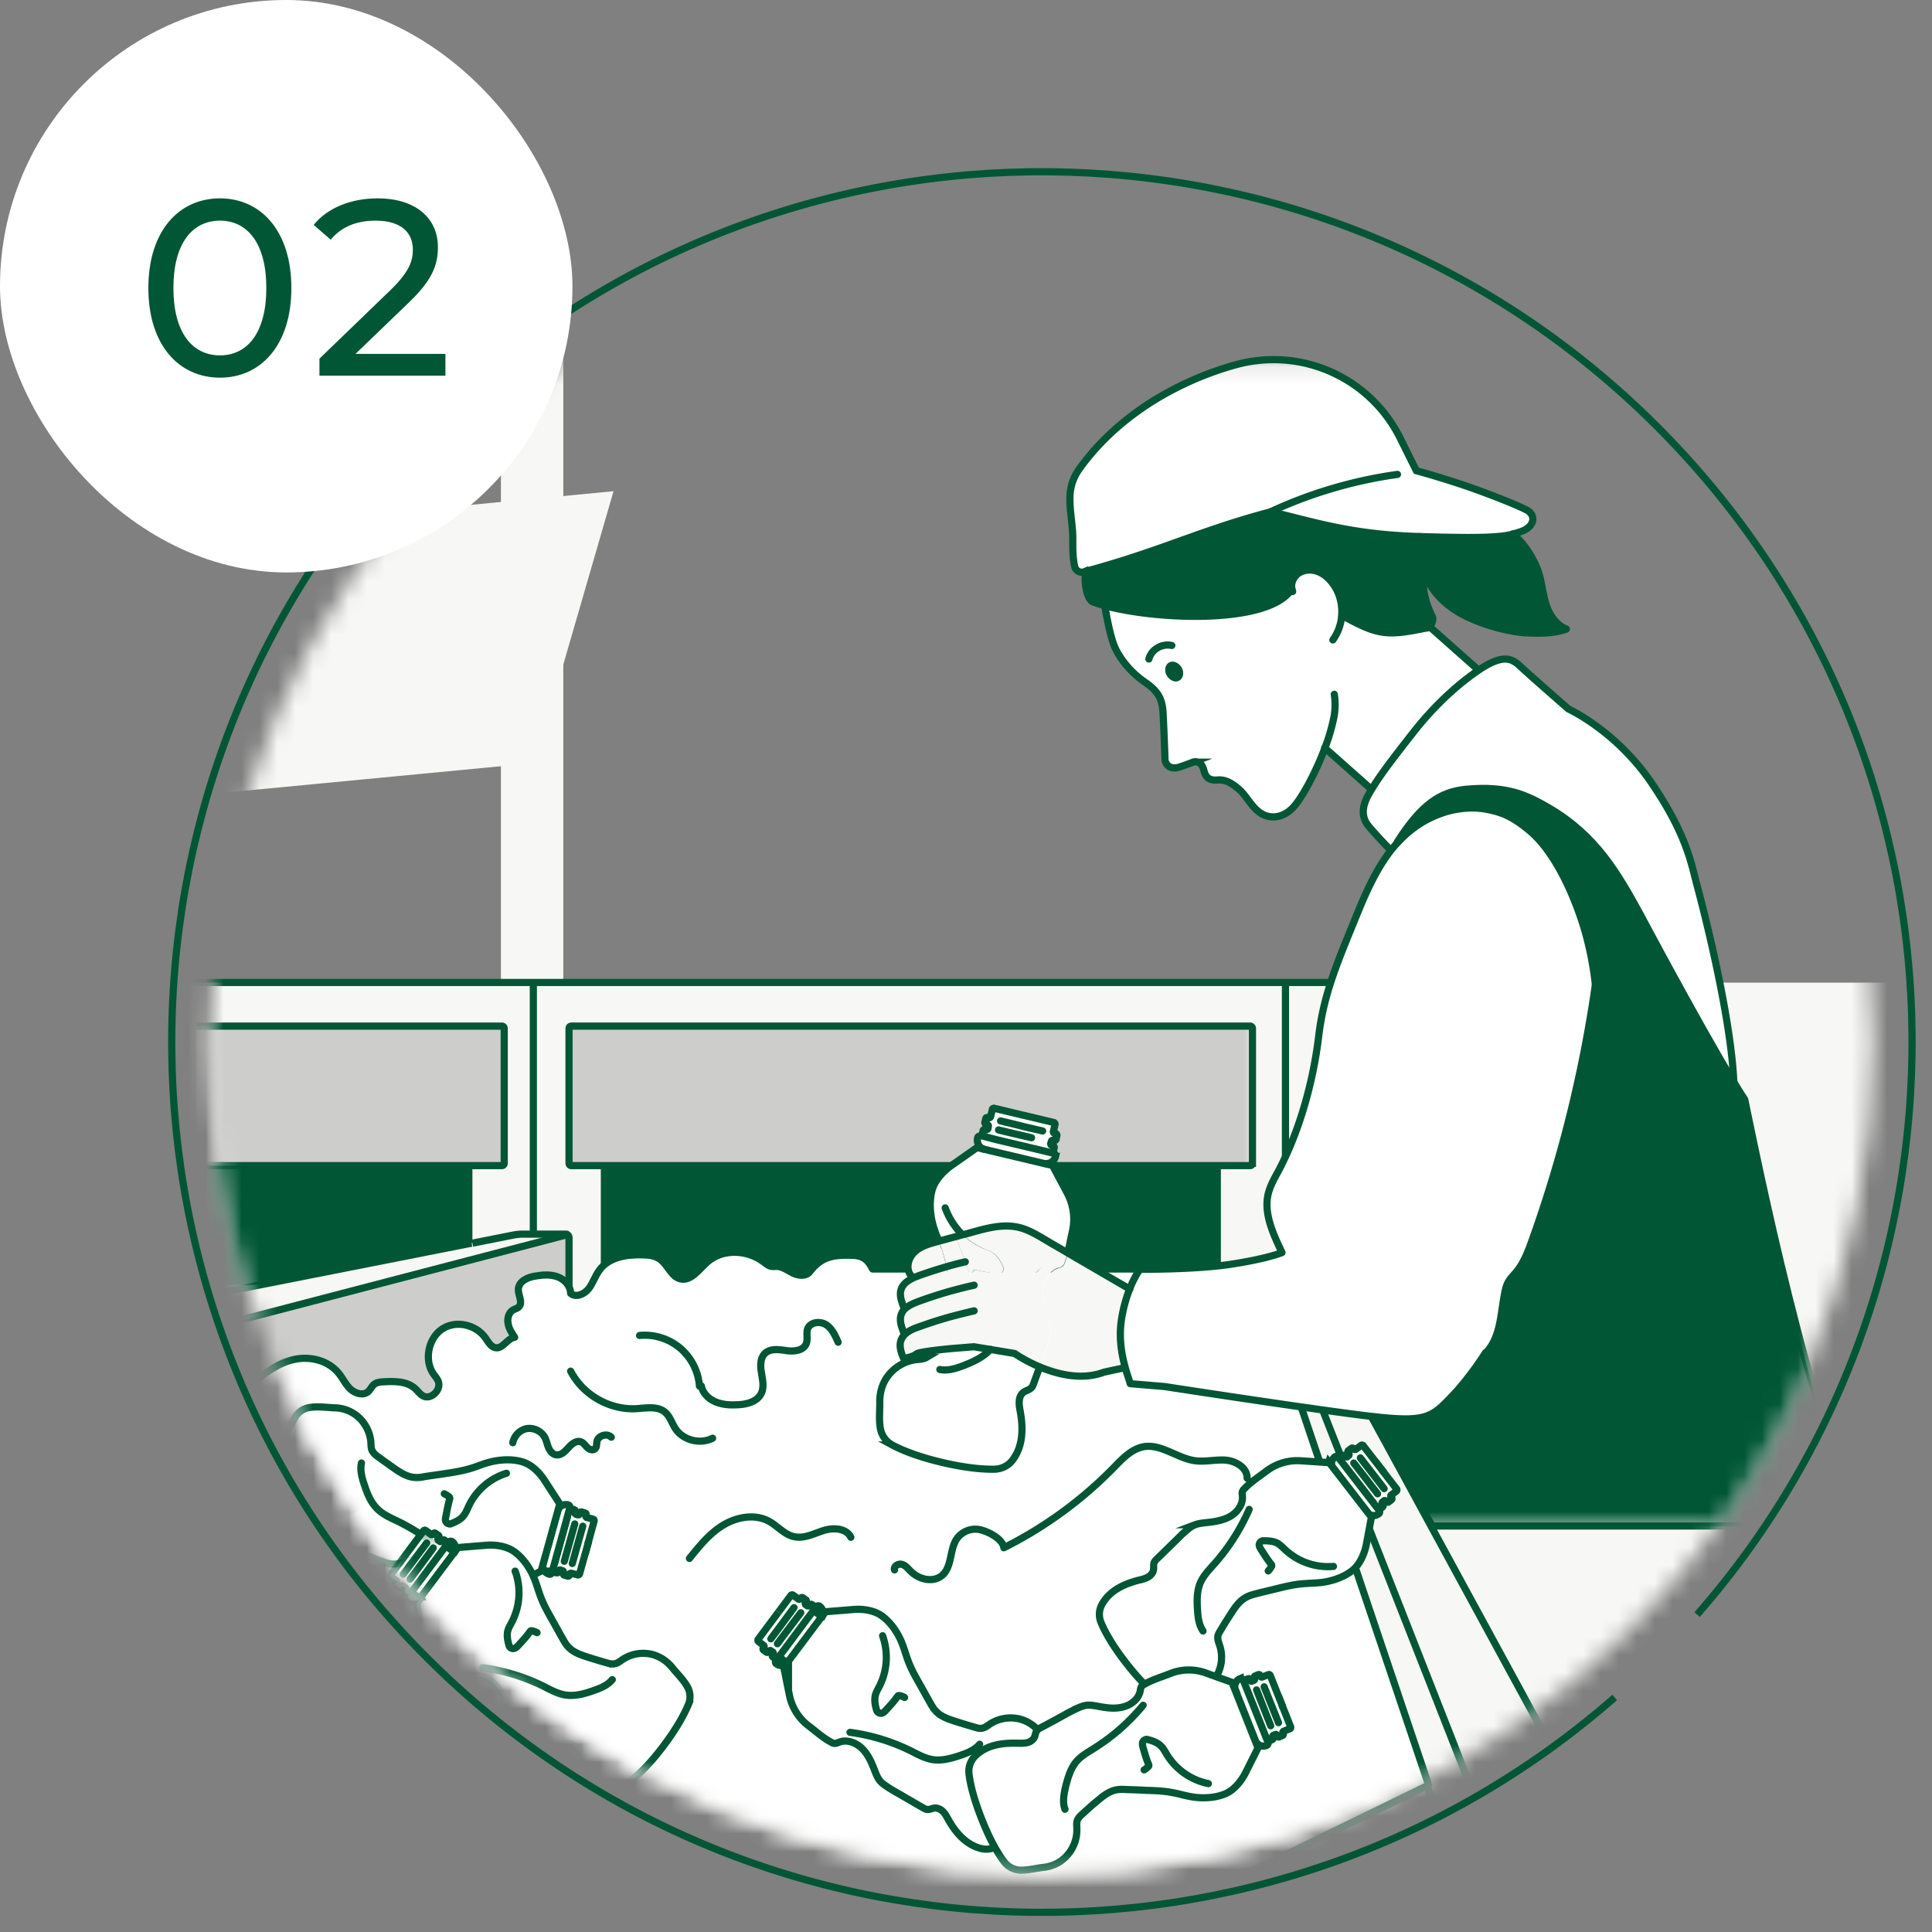 <svg width="108" height="108" viewBox="0 0 108 108" fill="none" xmlns="http://www.w3.org/2000/svg"><rect x="0" y="0" width="108" height="108" fill="#808080" stroke="none"/><path d="M21.616 26.244c-16.73 19.113-15.995 48.18 2.236 66.41 18.219 18.219 47.296 18.964 66.41 2.236m4.608-4.633c16.729-19.102 15.996-48.18-2.235-66.41-18.22-18.219-47.297-18.964-66.41-2.236" stroke="#005635" stroke-width=".401" stroke-miterlimit="10"/><mask id="a" style="mask-type:luminance" maskUnits="userSpaceOnUse" x="11" y="11" width="94" height="94"><path d="M11.743 58.245c0 25.683 20.822 46.494 46.494 46.494s46.494-20.822 46.494-46.494S83.909 11.75 58.237 11.75 11.743 32.573 11.743 58.245z" fill="#fff"/></mask><g mask="url(#a)"><path d="M113.308 54.931H3.166v55.208h110.142V54.931zM31.488-.139h-3.486v55.048h3.486V-.14z" fill="#F7F7F5"/><path d="M29.894 42.651L3.992 45.128l4.415-15.192 25.89-2.477-4.403 15.192z" fill="#F7F7F5"/><path d="M-5.708 94.523L31.82 79.858V69.207l-37.528 9.459v15.857z" fill="#CDCDCC"/></g><mask id="b" style="mask-type:luminance" maskUnits="userSpaceOnUse" x="11" y="47" width="60" height="44"><path d="M12.901 47.868a46.88 46.88 0 0 0-1.158 10.377c0 12.681 5.068 24.17 13.3 32.563h44.981v-42.94H12.901z" fill="#fff"/></mask><g mask="url(#b)"><path d="M70.025 57.488v7.545a.127.127 0 0 1-.127.126H31.946a.127.127 0 0 1-.126-.126v-7.545c0-.069.058-.126.126-.126h37.952c.07 0 .127.057.127.126z" fill="#CDCDCC"/><path d="M68.247 65.158H33.586v6.685h34.661v-6.685z" fill="#005635"/><path d="M28.185 57.488v7.544a.127.127 0 0 1-.126.127H10.963v-7.797H28.06c.069 0 .126.057.126.126z" fill="#CDCDCC"/><path d="M26.408 65.159v4.334h-.046l-12.05 2.339h-3.349v-6.673h15.445z" fill="#005635"/></g><mask id="c" style="mask-type:luminance" maskUnits="userSpaceOnUse" x="11" y="11" width="94" height="94"><path d="M11.743 58.245c0 25.683 20.822 46.494 46.494 46.494s46.494-20.822 46.494-46.494S83.909 11.75 58.237 11.75 11.743 32.573 11.743 58.245z" fill="#fff"/></mask><g mask="url(#c)"><path d="M33.586 65.158h-1.651a.127.127 0 0 1-.126-.126v-7.545c0-.069.057-.126.126-.126h37.952c.069 0 .126.058.126.126v7.545a.127.127 0 0 1-.126.126H33.574h.012zm-7.178 4.335l2.258-.447a2.77 2.77 0 0 1 .54-.058h2.396s.08 0 .103.023c.069.035.103.103.103.184v3.038m-20.845.298l15.399-3.038" stroke="#005635" stroke-width=".401" stroke-miterlimit="10"/><path d="M31.82 68.988l-.115.035-20.742 5.412m0-17.074H28.06c.069 0 .126.058.126.126v7.545a.127.127 0 0 1-.126.126H10.963M9.897 54.92h64.404m-44.487 0v14.228M71.858 54.92V71.9m2.018 6.766l9.746 24.812M72.375 77.886l9.643 28.619m-5.424-27.45l12.715 23.379" stroke="#005635" stroke-width=".401" stroke-miterlimit="10"/><path d="M14.116 77.37c.676-.63 1.445-1.18 2.327-1.376.883-.195 1.892.046 2.477.757.24.286.401.653.676.906.276.252.723.378.998.126.126-.126.195-.31.344-.413.138-.103.31-.115.482-.126.63-.034 1.33-.046 1.8.39.137.126.252.298.413.39.447.263 1.066-.333.86-.826-.058-.137-.161-.252-.253-.378-.55-.768-.298-2.007.47-2.523s1.904-.263 2.443.516c.149.218.298.493.561.528.402.057.643-.528 1.055-.585-.16-.241-.32-.482-.367-.768-.057-.287.035-.62.275-.757.115-.069.241-.08.333-.184.23-.24-.046-.642-.034-.974.023-.47.55-.688.986-.745.401-.07.814-.092 1.204.045.378.138.722.493.733.93.298.251.769.045 1.01-.265.24-.31.355-.71.596-1.031.527-.734 1.502-.883 2.373-.86.367 0 .745.034 1.044.263.412.31.607.952 1.1 1.078.596.15 1.044-.516 1.502-.929.86-.768 2.236-.71 3.153-.023.138.104.264.218.425.253.103.023.217 0 .332 0 .333.023.608.24.917.39.299.137.711.183.918-.092.252-.333.596-.642 1.009-.78.4-.138.837-.149 1.26-.138.276 0 .551.035.78.184.218.138.345.367.46.585h19.445l4.38 7.315 7.258 21.533s-20.982 10.239-21.223 10.239c-.241 0-39.466-9.677-39.466-9.677l-6.157-16.305 1.078-6.662.023-.011z" fill="#fff"/><path d="M14.116 77.37c.676-.63 1.445-1.18 2.327-1.376.883-.195 1.892.046 2.477.757.24.286.401.653.676.906.276.252.723.378.998.126.126-.126.195-.31.344-.413.138-.103.31-.115.482-.126.63-.034 1.33-.046 1.8.39.137.126.252.298.413.39.447.263 1.066-.333.86-.826-.058-.137-.161-.252-.253-.378-.55-.768-.298-2.007.47-2.523s1.904-.263 2.443.516c.149.218.298.493.561.528.402.057.643-.528 1.055-.585-.16-.241-.32-.482-.367-.768-.057-.287.035-.62.275-.757.115-.069.241-.08.333-.184.23-.24-.046-.642-.034-.974.023-.47.55-.688.986-.745.401-.07.814-.092 1.204.045.378.138.722.493.733.93.298.251.769.045 1.01-.265.24-.31.355-.71.596-1.031.527-.734 1.502-.883 2.373-.86.367 0 .745.034 1.044.263.412.31.607.952 1.1 1.078.596.15 1.044-.516 1.502-.929.86-.768 2.236-.71 3.153-.023.138.104.264.218.425.253.103.023.217 0 .332 0 .333.023.608.24.917.39.299.137.711.183.918-.092.252-.333.596-.642 1.009-.78.4-.138.837-.149 1.26-.138.276 0 .551.035.78.184.218.138.345.367.46.585h19.445l4.38 7.315 7.258 21.533s-20.982 10.239-21.223 10.239c-.241 0-39.466-9.677-39.466-9.677l-6.157-16.305 1.078-6.662.023-.011z" stroke="#005635" stroke-width=".401" stroke-linecap="round" stroke-linejoin="round"/><path d="M76.915 81.738l1.17 1.514s.011.069-.012.092l-.321.24s-.034.058 0 .08l.057.07s.012.068-.011.091l-.195.15s-.069.01-.092-.012l-.057-.07s-.057-.034-.08 0l-.115.093s-.034.057 0 .08l.057.069s.012.068-.011.091l-.184.15s-.068.01-.091-.012l-.058-.069s-.057-.034-.08 0l-.378.298" fill="#fff"/><path d="M76.915 81.738l1.17 1.514s.011.069-.012.092l-.321.24s-.034.058 0 .08l.057.07s.012.068-.011.091l-.195.15s-.069.01-.092-.012l-.057-.07s-.057-.034-.08 0l-.115.093s-.034.057 0 .08l.057.069s.012.068-.011.091l-.184.15s-.068.01-.091-.012l-.058-.069s-.057-.034-.08 0l-.378.298" stroke="#005635" stroke-width=".401" stroke-miterlimit="10"/><path d="M77.362 82.311l-1.17-1.513s-.057-.035-.091-.012l-.321.241s-.058.011-.08 0l-.058-.069s-.057-.034-.091 0l-.195.15s-.035.057 0 .091l.057.069s.011.057 0 .08l-.115.092s-.057.011-.08 0l-.057-.069s-.058-.034-.092-.011l-.195.149s-.034.057-.011.091l.057.07s.011.056 0 .08l-.356.275" fill="#fff"/><path d="M77.362 82.311l-1.17-1.513s-.057-.035-.091-.012l-.321.241s-.058.011-.08 0l-.058-.069s-.057-.034-.091 0l-.195.15s-.035.057 0 .091l.057.069s.011.057 0 .08l-.115.092s-.057.011-.08 0l-.057-.069s-.058-.034-.092-.011l-.195.149s-.034.057-.011.091l.057.07s.011.056 0 .08l-.356.275" stroke="#005635" stroke-width=".401" stroke-miterlimit="10"/><path d="M77.374 83.217l-1.33-1.72m.963 2.007l-1.33-1.72m1.077 2.201l-1.616-2.075" stroke="#005635" stroke-width=".401" stroke-linecap="round" stroke-linejoin="round"/><path d="M74.53 82.105l1.88 2.43c.16.207.459.253.665.081a.13.13 0 0 0 .023-.183l-2.293-2.97a.13.13 0 0 0-.184-.023.476.476 0 0 0-.08.677" fill="#fff"/><path d="M74.53 82.105l1.88 2.43c.16.207.459.253.665.081a.13.13 0 0 0 .023-.183l-2.293-2.97a.13.13 0 0 0-.184-.023.476.476 0 0 0-.08.677l-.011-.012z" stroke="#005635" stroke-width=".401" stroke-miterlimit="10"/><path d="M74.267 81.761l-1.56-.103a2.85 2.85 0 0 0-1.926.585c-.424.321-.86.596-1.227.986a.435.435 0 0 0-.103.15c-.034.08 0 .171 0 .251.046.47-.286.918-.7 1.147-.412.23-.905.298-1.375.344-.195.023-.39.046-.573.115a1.46 1.46 0 0 0-.402.252c-.218.172-.412.367-.607.562l-1.124 1.1a.75.75 0 0 0-.15.184c-.056.137-.01.298-.045.447-.034.172-.172.31-.321.39a1.91 1.91 0 0 1-.493.16c-.837.218-1.64.585-2.064 1.365-.172.31-.183.688-.046 1.009.195.47.596 1.227 1.399 2.259.803 1.032 1.433 1.605 1.835 1.926.286.218.653.298.997.206.447-.114.837-.355 1.25-.539.413-.183.768-.493.986-.883a2.112 2.112 0 0 0 .172-1.662c-.057-.172-.126-.333-.115-.516.012-.138.092-.252.16-.367.196-.333.402-.654.609-.975.217-.343.47-.688.825-.87.184-.104.39-.15.596-.207.356-.092.711-.172 1.078-.264.47-.115.94-.23 1.422-.275.378-.035.757-.035 1.135-.08.596-.08 1.238-.299 1.708-.677.413-.333.665-.929.768-1.433l.287-1.537-2.385-3.084-.011.034z" fill="#fff"/><path d="M74.267 81.761l-1.56-.103a2.85 2.85 0 0 0-1.926.585c-.424.321-.86.596-1.227.986a.435.435 0 0 0-.103.15c-.034.08 0 .171 0 .251.046.47-.286.918-.7 1.147-.412.23-.905.298-1.375.344-.195.023-.39.046-.573.115a1.46 1.46 0 0 0-.402.252c-.218.172-.412.367-.607.562l-1.124 1.1a.75.75 0 0 0-.15.184c-.056.137-.01.298-.045.447-.034.172-.172.31-.321.39a1.91 1.91 0 0 1-.493.16c-.837.218-1.64.585-2.064 1.365-.172.31-.183.688-.046 1.009.195.47.596 1.227 1.399 2.259.803 1.032 1.433 1.605 1.835 1.926.286.218.653.298.997.206.447-.114.837-.355 1.25-.539.413-.183.768-.493.986-.883a2.112 2.112 0 0 0 .172-1.662c-.057-.172-.126-.333-.115-.516.012-.138.092-.252.16-.367.196-.333.402-.654.609-.975.217-.343.47-.688.825-.87.184-.104.39-.15.596-.207.356-.092.711-.172 1.078-.264.47-.115.94-.23 1.422-.275.378-.035.757-.035 1.135-.08.596-.08 1.238-.299 1.708-.677.413-.333.665-.929.768-1.433l.287-1.537-2.385-3.084-.011.034z" stroke="#005635" stroke-width=".401" stroke-miterlimit="10"/><path d="M69.829 84.376a11.598 11.598 0 0 1-1.938 3.038c-.287.321-.585.63-.768 1.01-.218.47-.218 1.008-.184 1.524.023.424.069.871.31 1.227" fill="#fff"/><path d="M69.829 84.376a11.598 11.598 0 0 1-1.938 3.038c-.287.321-.585.63-.768 1.01-.218.47-.218 1.008-.184 1.524.023.424.069.871.31 1.227" stroke="#005635" stroke-width=".401" stroke-linecap="round" stroke-linejoin="round"/><path d="M74.541 87.563a3.519 3.519 0 0 1-2.671-.906c-.15-.137-.287-.286-.459-.39-.24-.126-.527-.137-.802-.137-.104 0-.218.115-.218.218s.057.206.114.286c.172.276.344.54.54.791.022.023.045.046.045.08 0 .024 0 .047-.023.07a.917.917 0 0 1-.172.24" fill="#fff"/><path d="M74.541 87.563a3.519 3.519 0 0 1-2.671-.906c-.15-.137-.287-.286-.459-.39-.24-.126-.527-.137-.802-.137-.104 0-.218.115-.218.218s.057.206.114.286c.172.276.344.54.54.791.022.023.045.046.045.08 0 .024 0 .047-.023.07a.917.917 0 0 1-.172.24" stroke="#005635" stroke-width=".401" stroke-linecap="round" stroke-linejoin="round"/></g><mask id="d" style="mask-type:luminance" maskUnits="userSpaceOnUse" x="42" y="89" width="18" height="15"><path d="M42.357 89.146v12.819a45.82 45.82 0 0 0 4.678 1.421h12.074v-14.24H42.357z" fill="#fff"/></mask><g mask="url(#d)" fill="#fff"><path d="M49.385 91.588a3.569 3.569 0 0 1-.218 2.66c-.091.183-.206.355-.252.55-.057.264 0 .55.08.814.035.103.172.184.276.15.103-.024.183-.104.252-.184.218-.23.435-.47.619-.734.023-.034.034-.057.069-.069h.069c.091.023.183.057.275.103l-1.158-3.302-.012.012zm9.574 6.294a1.2 1.2 0 0 1 .069 1.01c-.195.47-.585 1.238-1.364 2.281-.78 1.044-1.41 1.64-1.812 1.949a1.217 1.217 0 0 1-.986.23c-.86-.195-1.433-.872-1.858-1.628-.091-.15-.172-.31-.286-.436-.126-.126-.287-.218-.459-.207-.149 0-.287.092-.447.081-.08 0-.15-.046-.218-.092-.459-.264-.906-.527-1.364-.791-.241-.138-.482-.275-.711-.436a2.289 2.289 0 0 1-.356-.31c-.126-.148-.195-.344-.263-.527-.172-.447-.367-.894-.7-1.238-.332-.344-.848-.54-1.296-.379a.636.636 0 0 1-.252.07c-.057 0-.114-.035-.172-.058-.47-.252-.848-.608-1.272-.917a2.842 2.842 0 0 1-1.078-1.697l-.31-1.525.253-.344 1.846-2.465.24-.31 1.56-.126c.516-.046 1.158.046 1.582.355.493.356.871.918 1.1 1.457.15.355.241.722.379 1.077.172.447.413.872.654 1.307.183.321.355.643.538.964.104.183.207.366.356.527.275.298.676.436 1.066.562.367.114.734.23 1.1.332.127.035.265.07.402.058.172-.035.321-.15.459-.241a2.048 2.048 0 0 1 1.651-.275 2.17 2.17 0 0 1 1.112.71c.287.356.62.666.849 1.067m-4.22-.413l-7.235-.665a10.99 10.99 0 0 1 3.44 1.055c.378.183.757.401 1.181.47.516.08 1.032-.069 1.525-.23.401-.137.825-.297 1.1-.63"/><path d="M47.516 96.84l7.235.664c-.275.333-.688.493-1.1.63-.493.161-1.01.31-1.525.23-.425-.069-.803-.286-1.181-.47a10.99 10.99 0 0 0-3.44-1.055m1.88-5.251l1.158 3.302a1.35 1.35 0 0 0-.275-.103H50.2c-.034 0-.045.034-.069.069-.183.263-.4.493-.619.733-.068.08-.149.16-.252.184-.103.023-.24-.057-.275-.16-.069-.264-.138-.54-.08-.815.045-.195.149-.367.24-.55a3.463 3.463 0 0 0 .218-2.66m-3.543-1.8c.183.137.24.4.137.596l-.035-.035-.39-.286s-.034-.058-.01-.08l.056-.07s.012-.034.012-.045l.046-.057s.069-.058.103-.058c.034 0 .057 0 .08.023"/><path d="M45.922 90.35l.035.034s-.023.046-.035.057l-1.845 2.465s-.046.058-.07.08l-.045-.068-.115-.723 1.319-1.765.757-.092v.011z"/><path d="M45.166 90.441l.435-.573c0 .011 0 .034-.011.046l-.058.068s-.011.058.012.08l.39.287-.757.092h-.011z"/><path d="M44.478 90.533l-.642.08-.23.034-.08-.516.711-.951s.058-.035.092-.012l.321.241s.057.012.08 0l.058-.069s.057-.034.091-.011l.195.138s.035.057.012.091l-.058.069s-.011.057 0 .08l.127.092s.057.011.08-.011l.057-.07s.057-.034.092-.01l.195.148s.023.023.023.046l-.436.585-.676.08-.012-.034z"/><path d="M45.166 90.441l-1.319 1.766v-.012l1.307-1.754h.012z"/><path d="M45.154 90.441l-1.307 1.755-.115-.677.746-.986.676-.092z"/><path d="M44.478 90.533l-.746.986-.091-.642.195-.264.642-.08zm-.528 2.397l.047.068a.503.503 0 0 1-.597.012.13.13 0 0 1-.023-.184l.046-.057s.023 0 .035-.023l.057-.069s.057-.034.08 0l.367.275-.011-.023z"/><path d="M43.848 92.207l.114.722-.367-.275s-.057-.011-.08 0l-.057.069s-.023.023-.035.023l.425-.562v.023z"/><path d="M43.64 90.877l.104.642.103.688-.424.562h-.046l-.195-.138s-.034-.057-.011-.092l.057-.068s.011-.058-.011-.08l-.127-.092s-.057-.012-.08.011l-.057.069s-.058.034-.092.011l-.195-.149s-.034-.057-.011-.091l.057-.07s.011-.056 0-.08l-.321-.24s-.035-.058-.011-.092l.71-.952.516-.068.035.229zm-.125-.757l.08.516-.504.069.424-.585z"/></g><mask id="e" style="mask-type:luminance" maskUnits="userSpaceOnUse" x="11" y="11" width="94" height="94"><path d="M11.743 58.245c0 25.683 20.822 46.494 46.494 46.494s46.494-20.822 46.494-46.494S83.909 11.75 58.237 11.75 11.743 32.573 11.743 58.245z" fill="#fff"/></mask><g mask="url(#e)"><path d="M43.515 90.12l.71-.952s.058-.035.092-.012l.321.241s.058.012.08 0l.058-.08s.057-.035.092-.012l.194.138s.035.057.012.092l-.057.069s-.012.057 0 .08l.126.091s.057.012.08-.011l.057-.069s.058-.034.092-.011l.195.149s.023.023.023.046c0 .011 0 .034-.012.045l-.057.07s-.011.057.012.08l.39.286m-2.5 2.397s.023 0 .034-.023l.058-.07s.057-.034.08-.01l.367.275" stroke="#005635" stroke-width=".401" stroke-miterlimit="10"/><path d="M43.515 90.12l-.436.584-.71.952s-.012.069.01.092l.322.24s.034.058.011.08l-.057.07s-.012.068.011.091l.195.138s.069.011.092-.011l.057-.08s.058-.035.08 0l.127.09s.034.058.011.081l-.057.069s-.012.069.011.092l.195.149s.034.011.046.011" stroke="#005635" stroke-width=".401" stroke-miterlimit="10"/><path d="M44.386 89.867l-.55.745-.195.264-.55.734m1.674-1.456l-.287.378-.745.986-.275.367" stroke="#005635" stroke-width=".401" stroke-linecap="round" stroke-linejoin="round"/><path d="M45.922 90.44s.023-.034.035-.057a.479.479 0 0 0-.138-.596.214.214 0 0 0-.08-.023.12.12 0 0 0-.103.058l-.046.057-.436.573-1.307 1.755-.424.561-.046.058c-.046.057-.035.149.023.183a.45.45 0 0 0 .287.092.503.503 0 0 0 .31-.103c.022-.023.056-.046.068-.08" stroke="#005635" stroke-width=".401" stroke-miterlimit="10"/><path d="M44.076 92.917l-.252.344.31 1.525a2.842 2.842 0 0 0 1.077 1.697c.424.321.803.677 1.273.917a.31.31 0 0 0 .172.058c.092 0 .172-.035.252-.07.447-.171.963.035 1.296.368.332.332.527.79.7 1.238.068.184.148.367.263.528.103.126.218.217.355.31.23.16.47.297.711.435.459.264.906.527 1.365.791.068.034.137.08.217.092.15.023.287-.069.448-.081.172 0 .344.081.458.207.126.126.207.286.287.436.424.745.997 1.421 1.857 1.628.344.08.711 0 .986-.218.402-.321 1.032-.906 1.812-1.949.78-1.044 1.17-1.812 1.365-2.282a1.12 1.12 0 0 0-.07-1.01c-.229-.4-.561-.71-.848-1.065a2.08 2.08 0 0 0-1.112-.723 2.141 2.141 0 0 0-1.651.275c-.15.104-.287.218-.459.241-.137.023-.263-.011-.401-.057a37.395 37.395 0 0 1-1.1-.333c-.39-.126-.792-.263-1.067-.561-.15-.15-.252-.344-.355-.528-.184-.32-.356-.642-.54-.963-.24-.424-.481-.849-.653-1.307-.137-.356-.23-.722-.378-1.078-.23-.55-.62-1.112-1.101-1.456-.436-.31-1.066-.401-1.582-.355l-1.56.126-.24.31-1.846 2.464.011.046z" stroke="#005635" stroke-width=".401" stroke-miterlimit="10"/><path d="M47.516 96.839a10.97 10.97 0 0 1 3.44 1.055c.378.194.757.4 1.18.47.517.08 1.033-.07 1.526-.23.401-.137.825-.298 1.1-.63m-5.377-5.917a3.57 3.57 0 0 1-.218 2.66c-.091.184-.206.356-.24.55-.058.264 0 .551.08.815.034.103.172.183.275.16.103-.023.183-.103.252-.183.218-.241.436-.47.62-.734.022-.023.034-.057.068-.069h.069a.804.804 0 0 1 .275.103m-1.18-3.3l-.047-.151" stroke="#005635" stroke-width=".401" stroke-linecap="round" stroke-linejoin="round"/><path d="M32.713 86.852l.505-1.846s0-.069-.046-.08l-.39-.103s-.046-.035-.034-.07l.023-.09s0-.07-.046-.081l-.23-.069s-.068 0-.08.046l-.023.092s-.046.046-.069.034l-.149-.046s-.045-.034-.034-.069l.023-.091s0-.069-.046-.08l-.23-.07s-.068 0-.08.047l-.022.091s-.035.046-.07.035l-.47-.126" fill="#fff"/><path d="M32.713 86.852l.505-1.846s0-.069-.046-.08l-.39-.103s-.046-.035-.034-.07l.023-.09s0-.07-.046-.081l-.23-.069s-.068 0-.08.046l-.023.092s-.046.046-.069.034l-.149-.046s-.045-.034-.034-.069l.023-.091s0-.069-.046-.08l-.23-.07s-.068 0-.08.047l-.022.091s-.035.046-.07.035l-.47-.126" stroke="#005635" stroke-width=".401" stroke-miterlimit="10"/><path d="M32.909 86.152l-.516 1.846s-.046.057-.08.046l-.39-.103s-.058 0-.07.034l-.022.092s-.046.057-.08.046l-.23-.069s-.057-.046-.046-.08l.023-.092s0-.057-.045-.069l-.15-.046s-.057 0-.068.035l-.023.092s-.046.057-.08.045l-.23-.068s-.057-.046-.046-.08l.023-.092s0-.058-.034-.07l-.436-.114" fill="#fff"/><path d="M32.909 86.152l-.516 1.846s-.046.057-.08.046l-.39-.103s-.058 0-.07.034l-.022.092s-.046.057-.08.046l-.23-.069s-.057-.046-.046-.08l.023-.092s0-.057-.045-.069l-.15-.046s-.057 0-.068.035l-.023.092s-.046.057-.08.045l-.23-.068s-.057-.046-.046-.08l.023-.092s0-.058-.034-.07l-.436-.114" stroke="#005635" stroke-width=".401" stroke-miterlimit="10"/><path d="M32.576 85.316l-.585 2.086m.139-2.213l-.586 2.087m.161-2.442l-.7 2.534" stroke="#005635" stroke-width=".401" stroke-linecap="round" stroke-linejoin="round"/><path d="M30.363 87.414l.814-2.959a.477.477 0 0 1 .585-.332c.07.023.115.092.092.16l-.997 3.624c-.023.068-.092.114-.161.091a.477.477 0 0 1-.333-.584z" fill="#fff"/><path d="M30.363 87.414l.814-2.959a.477.477 0 0 1 .585-.332c.07.023.115.092.092.16l-.997 3.624c-.023.068-.092.114-.161.091a.477.477 0 0 1-.333-.584z" stroke="#005635" stroke-width=".401" stroke-miterlimit="10"/><path d="M30.249 87.826l-1.399.688c-.62.31-1.341.367-2.006.184-.516-.138-1.02-.218-1.514-.447a.471.471 0 0 1-.149-.092c-.057-.069-.069-.15-.103-.241-.138-.459-.62-.745-1.09-.803-.47-.057-.951.07-1.398.207-.195.057-.379.114-.574.114-.16 0-.31-.034-.458-.08a6.439 6.439 0 0 1-.78-.298c-.481-.195-.974-.401-1.456-.596-.069-.035-.15-.058-.206-.115-.104-.103-.127-.275-.207-.401-.091-.15-.275-.218-.447-.24-.172-.024-.344.01-.527.034-.849.114-1.743.08-2.42-.482a1.175 1.175 0 0 1-.435-.917c0-.516.091-1.365.435-2.626s.711-2.03.975-2.477a1.15 1.15 0 0 1 .837-.561c.458-.07.906 0 1.364.022.448 0 .895.161 1.25.436.447.356.745.906.791 1.48.012.171 0 .366.092.515a.976.976 0 0 0 .287.287c.31.23.619.447.928.665.333.23.688.459 1.09.504.206.023.424 0 .63-.046.367-.057.734-.103 1.09-.16.481-.069.963-.15 1.433-.287.367-.103.71-.263 1.078-.355.573-.15 1.25-.195 1.834-.023.516.149.963.596 1.25 1.043l.848 1.308-1.043 3.76z" fill="#fff"/><path d="M30.249 87.826l-1.399.688c-.62.31-1.341.367-2.006.184-.516-.138-1.02-.218-1.514-.447a.471.471 0 0 1-.149-.092c-.057-.069-.069-.15-.103-.241-.138-.459-.62-.745-1.09-.803-.47-.057-.951.07-1.398.207-.195.057-.379.114-.574.114-.16 0-.31-.034-.458-.08a6.439 6.439 0 0 1-.78-.298c-.481-.195-.974-.401-1.456-.596-.069-.035-.15-.058-.206-.115-.104-.103-.127-.275-.207-.401-.091-.15-.275-.218-.447-.24-.172-.024-.344.01-.527.034-.849.114-1.743.08-2.42-.482a1.175 1.175 0 0 1-.435-.917c0-.516.091-1.365.435-2.626s.711-2.03.975-2.477a1.15 1.15 0 0 1 .837-.561c.458-.07.906 0 1.364.022.448 0 .895.161 1.25.436.447.356.745.906.791 1.48.012.171 0 .366.092.515a.976.976 0 0 0 .287.287c.31.23.619.447.928.665.333.23.688.459 1.09.504.206.023.424 0 .63-.046.367-.057.734-.103 1.09-.16.481-.069.963-.15 1.433-.287.367-.103.71-.263 1.078-.355.573-.15 1.25-.195 1.834-.023.516.149.963.596 1.25 1.043l.848 1.308-1.043 3.76z" stroke="#005635" stroke-width=".401" stroke-miterlimit="10"/><path d="M25.158 87.104a11.051 11.051 0 0 0-2.947-2.076c-.378-.183-.78-.355-1.09-.653-.377-.356-.584-.849-.744-1.341-.138-.402-.264-.838-.172-1.25" fill="#fff"/><path d="M25.158 87.104a11.051 11.051 0 0 0-2.947-2.076c-.378-.183-.78-.355-1.09-.653-.377-.356-.584-.849-.744-1.341-.138-.402-.264-.838-.172-1.25" stroke="#005635" stroke-width=".401" stroke-linecap="round" stroke-linejoin="round"/><path d="M28.31 82.357a3.478 3.478 0 0 0-2.12 1.858c-.08.183-.161.378-.287.527-.172.218-.436.332-.688.436-.092.046-.241-.023-.287-.115-.046-.092-.023-.206 0-.31.057-.31.115-.63.206-.94 0-.034.023-.057 0-.091 0-.023-.022-.046-.045-.058a1.174 1.174 0 0 0-.253-.16" fill="#fff"/><path d="M28.31 82.357a3.478 3.478 0 0 0-2.12 1.858c-.08.183-.161.378-.287.527-.172.218-.436.332-.688.436-.092.046-.241-.023-.287-.115-.046-.092-.023-.206 0-.31.057-.31.115-.63.206-.94 0-.034.023-.057 0-.091 0-.023-.022-.046-.045-.058a1.174 1.174 0 0 0-.253-.16" stroke="#005635" stroke-width=".401" stroke-linecap="round" stroke-linejoin="round"/><path d="M71.446 94.763l.71 1.789s0 .069-.034.08l-.378.15s-.046.045-.035.068l.035.08s0 .069-.035.08l-.218.092s-.068 0-.08-.034l-.034-.08s-.046-.046-.069-.035l-.138.057s-.045.046-.034.07l.035.08s0 .068-.035.08l-.218.092s-.069 0-.08-.035l-.034-.08s-.046-.046-.07-.034l-.446.183" fill="#fff"/><path d="M71.446 94.763l.71 1.789s0 .069-.034.08l-.378.15s-.046.045-.035.068l.035.08s0 .069-.035.08l-.218.092s-.068 0-.08-.034l-.034-.08s-.046-.046-.069-.035l-.138.057s-.045.046-.034.07l.035.08s0 .068-.035.08l-.218.092s-.069 0-.08-.035l-.034-.08s-.046-.046-.07-.034l-.446.183" stroke="#005635" stroke-width=".401" stroke-miterlimit="10"/><path d="M71.71 95.428l-.711-1.788s-.046-.046-.08-.035l-.379.15s-.057 0-.069-.035l-.034-.08s-.046-.046-.08-.035l-.218.092s-.046.046-.034.08l.034.08s0 .058-.034.07l-.138.056s-.058 0-.069-.034l-.034-.08s-.046-.046-.08-.035l-.218.092s-.046.046-.035.08l.035.08s0 .058-.035.07l-.424.171" fill="#fff"/><path d="M71.71 95.428l-.711-1.788s-.046-.046-.08-.035l-.379.15s-.057 0-.069-.035l-.034-.08s-.046-.046-.08-.035l-.218.092s-.046.046-.034.08l.034.08s0 .058-.034.07l-.138.056s-.058 0-.069-.034l-.034-.08s-.046-.046-.08-.035l-.218.092s-.046.046-.035.08l.035.08s0 .058-.035.07l-.424.171" stroke="#005635" stroke-width=".401" stroke-miterlimit="10"/><path d="M71.469 96.3l-.803-2.007m.367 2.179l-.791-2.007m.413 2.408l-.964-2.442" stroke="#005635" stroke-width=".401" stroke-linecap="round" stroke-linejoin="round"/><path d="M69.049 94.454l1.135 2.855c.092.24.378.366.619.263.069-.034.103-.103.08-.172l-1.387-3.485c-.023-.07-.103-.104-.172-.08a.477.477 0 0 0-.264.619" fill="#fff"/><path d="M69.049 94.454l1.135 2.855c.092.24.378.366.619.263.069-.034.103-.103.08-.172l-1.387-3.485c-.023-.07-.103-.104-.172-.08a.477.477 0 0 0-.264.619h-.011z" stroke="#005635" stroke-width=".401" stroke-miterlimit="10"/><path d="M68.888 94.052l-1.467-.527a2.785 2.785 0 0 0-2.018.034c-.493.195-.986.333-1.457.608-.045.034-.103.057-.137.115-.046.069-.057.16-.069.24-.092.47-.527.803-.997.906-.459.115-.952.035-1.422-.057-.195-.034-.39-.069-.585-.046-.16.023-.31.08-.447.138a9.06 9.06 0 0 0-.745.378 80.34 80.34 0 0 1-1.376.745.753.753 0 0 0-.195.138c-.092.115-.092.287-.16.413-.081.149-.253.252-.425.286-.172.035-.344.023-.527.023-.86-.023-1.743.103-2.362.734a1.193 1.193 0 0 0-.333.963c.058.516.24 1.353.723 2.569.481 1.215.928 1.949 1.238 2.35.206.287.539.459.894.482.459.011.906-.115 1.353-.161a2.05 2.05 0 0 0 1.193-.573 2.13 2.13 0 0 0 .63-1.56c0-.172-.034-.355.035-.516a.94.94 0 0 1 .252-.309c.286-.264.562-.516.86-.757.31-.264.642-.527 1.032-.608.206-.045.424-.034.63-.022.367.011.734.022 1.101.045.482.012.975.035 1.445.127.378.068.733.183 1.112.24.585.092 1.273.058 1.823-.172.493-.206.894-.7 1.135-1.17l.7-1.398-1.434-3.623v-.035z" fill="#fff"/><path d="M68.888 94.052l-1.467-.527a2.785 2.785 0 0 0-2.018.034c-.493.195-.986.333-1.457.608-.045.034-.103.057-.137.115-.046.069-.057.16-.069.24-.092.47-.527.803-.997.906-.459.115-.952.035-1.422-.057-.195-.034-.39-.069-.585-.046-.16.023-.31.08-.447.138a9.06 9.06 0 0 0-.745.378 80.34 80.34 0 0 1-1.376.745.753.753 0 0 0-.195.138c-.092.115-.092.287-.16.413-.081.149-.253.252-.425.286-.172.035-.344.023-.527.023-.86-.023-1.743.103-2.362.734a1.193 1.193 0 0 0-.333.963c.058.516.24 1.353.723 2.569.481 1.215.928 1.949 1.238 2.35.206.287.539.459.894.482.459.011.906-.115 1.353-.161a2.05 2.05 0 0 0 1.193-.573 2.13 2.13 0 0 0 .63-1.56c0-.172-.034-.355.035-.516a.94.94 0 0 1 .252-.309c.286-.264.562-.516.86-.757.31-.264.642-.527 1.032-.608.206-.045.424-.034.63-.022.367.011.734.022 1.101.045.482.012.975.035 1.445.127.378.068.733.183 1.112.24.585.092 1.273.058 1.823-.172.493-.206.894-.7 1.135-1.17l.7-1.398-1.434-3.623v-.035z" stroke="#005635" stroke-width=".401" stroke-miterlimit="10"/><path d="M63.901 95.325a11.427 11.427 0 0 1-2.706 2.385c-.355.229-.745.435-1.02.757-.332.39-.481.917-.608 1.41-.091.413-.183.86-.034 1.261" fill="#fff"/><path d="M63.901 95.325a11.427 11.427 0 0 1-2.706 2.385c-.355.229-.745.435-1.02.757-.332.39-.481.917-.608 1.41-.091.413-.183.86-.034 1.261" stroke="#005635" stroke-width=".401" stroke-linecap="round" stroke-linejoin="round"/><path d="M67.547 99.705a3.545 3.545 0 0 1-2.316-1.617c-.103-.172-.195-.355-.344-.493-.195-.195-.47-.286-.734-.355-.103-.035-.24.046-.275.149-.034.103 0 .206.023.31.092.309.172.619.298.905.012.035.023.058.023.092 0 .023-.023.046-.034.057-.069.07-.15.138-.23.184" fill="#fff"/><path d="M67.547 99.705a3.545 3.545 0 0 1-2.316-1.617c-.103-.172-.195-.355-.344-.493-.195-.195-.47-.286-.734-.355-.103-.035-.24.046-.275.149-.034.103 0 .206.023.31.092.309.172.619.298.905.012.035.023.058.023.092 0 .023-.023.046-.034.057-.069.07-.15.138-.23.184" stroke="#005635" stroke-width=".401" stroke-linecap="round" stroke-linejoin="round"/></g><mask id="f" style="mask-type:luminance" maskUnits="userSpaceOnUse" x="21" y="85" width="18" height="15"><path d="M21.821 85.534v1.628a46.684 46.684 0 0 0 15.48 12.612h1.272v-14.24H21.82z" fill="#fff"/></mask><g mask="url(#f)" fill="#fff"><path d="M28.85 87.976a3.57 3.57 0 0 1-.218 2.66c-.092.183-.207.355-.252.55-.058.264 0 .55.08.814.023.104.172.184.275.15.103-.024.172-.104.252-.184.218-.24.436-.47.62-.734.022-.023.034-.057.068-.069h.07c.09.023.183.058.274.104l-1.158-3.303-.011.012zm9.562 6.295a1.2 1.2 0 0 1 .07 1.009c-.196.47-.586 1.238-1.365 2.281-.78 1.044-1.41 1.64-1.812 1.95-.275.217-.642.298-.986.217-.86-.194-1.433-.871-1.858-1.628-.091-.149-.172-.31-.286-.435-.126-.127-.287-.218-.459-.207-.149.012-.298.103-.447.08-.08 0-.149-.057-.218-.091-.458-.264-.906-.528-1.364-.791a9.27 9.27 0 0 1-.711-.436 2.294 2.294 0 0 1-.356-.31c-.126-.149-.195-.344-.263-.527-.172-.447-.367-.894-.7-1.239-.332-.344-.848-.538-1.295-.366-.08.034-.16.068-.253.068-.057 0-.114-.034-.172-.057-.47-.252-.848-.608-1.272-.917a2.843 2.843 0 0 1-1.078-1.697l-.31-1.525.253-.344 1.846-2.465.24-.31 1.56-.126c.516-.046 1.158.046 1.582.355.493.356.871.918 1.1 1.457.15.355.241.722.38 1.077.171.46.412.883.653 1.308.183.32.355.642.539.963.103.183.206.367.355.527.275.298.677.436 1.066.562.367.115.734.23 1.101.332a.945.945 0 0 0 .401.046c.172-.023.321-.149.459-.24a2.048 2.048 0 0 1 1.651-.276 2.12 2.12 0 0 1 1.112.723c.287.355.62.665.849 1.066m-4.208-.413l-7.235-.665c1.192.16 2.362.516 3.44 1.055.378.184.756.401 1.18.47.517.08 1.032-.069 1.526-.23.4-.137.825-.297 1.1-.63"/><path d="M26.98 93.227l7.236.665c-.276.332-.688.493-1.101.63-.493.16-1.01.31-1.525.23-.424-.07-.803-.275-1.181-.47a11.297 11.297 0 0 0-3.44-1.055m1.881-5.251l1.158 3.302a1.351 1.351 0 0 0-.275-.103h-.069c-.034.011-.046.046-.069.069-.183.263-.4.493-.619.734-.069.08-.149.16-.252.183-.103.023-.24-.057-.275-.15-.069-.263-.138-.55-.08-.813.045-.195.149-.367.252-.55a3.463 3.463 0 0 0 .218-2.66m-3.555-1.812c.184.149.24.4.138.596l-.035-.035-.39-.286s-.034-.057-.011-.08l.057-.07s.012-.022.012-.045l.046-.057s.068-.058.103-.058c.034 0 .057 0 .08.023"/><path d="M25.376 86.737l.034.035s-.023.046-.034.057l-1.846 2.465s-.046.058-.07.08l-.045-.068-.115-.722 1.319-1.766.757-.092v.011z"/><path d="M24.619 86.83l.435-.574c0 .011 0 .034-.011.046l-.057.069s-.012.057.011.08l.39.287-.757.091h-.011z"/><path d="M23.931 86.92l-.642.081-.23.035-.08-.516.711-.952s.058-.034.092-.011l.321.24s.057.012.08 0l.058-.08s.057-.034.091 0l.195.138s.035.057.012.091l-.058.07s-.01.056.012.08l.126.091s.057.012.08-.011l.058-.07s.057-.034.091-.01l.195.137s.023.023.023.046l-.435.585-.677.08-.023-.023z"/><path d="M24.62 86.83l-1.32 1.765v-.012l1.32-1.754zm-.001-.001L23.3 88.583l-.103-.676.734-.986.688-.092z"/><path d="M23.932 86.921l-.734.986-.103-.642.195-.264.642-.08zm-.516 2.396l.045.07a.503.503 0 0 1-.596.01c-.057-.045-.069-.125-.023-.194l.046-.058s.023-.011.034-.022l.058-.07s.057-.034.08 0l.367.276-.011-.012z"/><path d="M23.301 88.595l.115.723-.367-.275s-.057-.012-.08 0l-.058.068s-.023.023-.034.023l.424-.561v.022z"/><path d="M23.197 87.907l.104.688-.425.562s-.034 0-.046-.011l-.194-.138s-.035-.057-.012-.092l.057-.069s.012-.057-.011-.08l-.115-.092s-.057-.011-.08.012l-.057.069s-.058.034-.092.011l-.195-.149s-.034-.057-.012-.092l.058-.069s.011-.057 0-.08l-.321-.24s-.035-.058-.012-.092l.711-.952.516-.057.035.23.103.641h-.012zm-.217-1.399l.08.516-.516.07.435-.586z"/></g><mask id="g" style="mask-type:luminance" maskUnits="userSpaceOnUse" x="11" y="11" width="94" height="94"><path d="M11.743 58.245c0 25.683 20.822 46.494 46.494 46.494s46.494-20.822 46.494-46.494S83.909 11.75 58.237 11.75 11.743 32.573 11.743 58.245z" fill="#fff"/></mask><g mask="url(#g)" stroke="#005635" stroke-width=".401"><path d="M22.98 86.508l.71-.951s.058-.035.093-.012l.32.241s.058.011.08 0l.058-.08s.058-.035.092 0l.195.137s.034.058.011.092l-.057.069s-.011.057 0 .08l.126.092s.058.011.08-.012l.058-.068s.057-.035.091-.012l.195.15s.023.022.023.045c0 .011 0 .034-.011.046l-.058.069s-.011.057.012.08l.39.287m-2.498 2.384s.022 0 .034-.023l.057-.069s.057-.034.08 0l.367.276m-.448-2.821l-.436.585-.71.951s-.012.07.01.092l.322.241s.034.057 0 .08l-.057.069s-.012.069.011.092l.195.137s.069.012.092 0l.057-.08s.057-.034.08 0l.126.092s.035.057.012.08l-.057.069s-.012.069.011.092l.195.149s.034.011.046 0" stroke-miterlimit="10"/><path d="M23.852 86.256L23.29 87l-.195.264-.55.734m1.673-1.467l-.287.39-.733.986-.276.367" stroke-linecap="round" stroke-linejoin="round"/><path d="M25.377 86.83s.023-.035.034-.058a.479.479 0 0 0-.137-.597.214.214 0 0 0-.08-.022.12.12 0 0 0-.104.057l-.046.057-.435.574-1.307 1.754-.425.562-.046.057c-.045.057-.034.149.024.183a.45.45 0 0 0 .286.092.504.504 0 0 0 .31-.103c.023-.023.046-.046.069-.08" stroke-miterlimit="10"/><path d="M23.53 89.305l-.252.344.31 1.525a2.842 2.842 0 0 0 1.078 1.697c.424.321.802.677 1.272.918a.309.309 0 0 0 .172.057.636.636 0 0 0 .253-.069c.447-.172.963.034 1.295.367.333.344.528.791.7 1.238.069.184.137.367.263.528.104.126.218.218.356.31.23.16.47.297.71.435.46.264.906.527 1.365.791.069.035.138.08.218.092.15.023.287-.069.447-.08.172 0 .344.08.459.206.126.126.206.287.286.436.436.745.998 1.422 1.858 1.628.344.08.71 0 .986-.218.401-.321 1.032-.906 1.812-1.95.78-1.043 1.17-1.81 1.364-2.28a1.12 1.12 0 0 0-.069-1.01c-.23-.401-.562-.71-.848-1.066a2.148 2.148 0 0 0-1.112-.722 2.098 2.098 0 0 0-1.652.286c-.148.103-.286.218-.458.24-.138.024-.264-.01-.401-.045a40.034 40.034 0 0 1-1.101-.332c-.39-.127-.791-.264-1.067-.562-.149-.15-.252-.344-.355-.528-.183-.32-.355-.642-.539-.963-.24-.424-.481-.848-.653-1.307-.138-.355-.23-.722-.379-1.078-.229-.55-.619-1.112-1.1-1.456-.436-.31-1.067-.401-1.583-.355l-1.56.126-.24.31-1.846 2.465.012.022z" stroke-miterlimit="10"/><path d="M26.982 93.227a10.99 10.99 0 0 1 3.44 1.055c.378.195.756.401 1.18.47.517.08 1.033-.057 1.526-.23.4-.137.825-.297 1.1-.63m-5.378-5.916a3.57 3.57 0 0 1-.217 2.66c-.092.183-.206.355-.252.55-.058.264 0 .55.08.814.023.103.172.184.275.15.103-.024.172-.104.252-.184.218-.241.436-.47.62-.734.022-.023.034-.057.068-.069h.07c.09.023.183.058.274.103m-1.168-3.288l-.058-.151" stroke-linecap="round" stroke-linejoin="round"/></g><mask id="h" style="mask-type:luminance" maskUnits="userSpaceOnUse" x="49" y="20" width="56" height="66"><path d="M49.167 20.11v65.206h46.896a46.184 46.184 0 0 0 8.187-20.283V51.48c-1.892-12.956-9.127-24.181-19.4-31.36H49.167v-.01z" fill="#fff"/></mask><g mask="url(#h)"><path d="M89.184 54.955a18.056 18.056 0 0 0-.642-3.13c-.769-2.477-1.858-4.38-2.936-5.298-1.066-.917-1.708-1.135-2.545-1.284a4.9 4.9 0 0 0-2.293.172c-1.1.344-1.938.94-2.626 1.697l-.046-.035c1.353-2.11 2.397-2.809 3.864-2.946 2.26-.207 3.36.31 4.633 1.055 2.625 1.547 3.806 3.611 5.056 5.882 0 0 3.337 6.283 5.274 9.459.218.367.424.676.608.952.642 3.084 3.715 18.425 6.719 23.849H80.057l-3.348-6.054v-.08c.172.022.31.034.447.045 2.58.264 2.924-.046 3.979-1.135 1.043-1.09 1.926-2.488 1.926-2.488.803-.871.803-2.052 1.02-3.222.046-.264.104-.527.23-.745.114-.195.275-.356.424-.528.436-.516.677-1.17.906-1.811a72.672 72.672 0 0 0 3.543-14.344" fill="#005635"/><path d="M94.894 49.554s1.857 6.822 2.04 10.95c-1.948-3.165-5.273-9.46-5.273-9.46-1.25-2.27-2.431-4.333-5.057-5.881-1.273-.746-2.373-1.262-4.632-1.055-1.468.137-2.511.837-3.864 2.947l.046.034c-.115.126-.218.252-.333.378l-.149-.034s-.825-.86-1.17-1.284c-.343-.425-.423-1.01.047-1.8.045-.07.08-.15.126-.218.424-.7.906-1.376 2.442-3.325 1.273-1.606 2.626-2.73 3.508-3.325.299-.207.54-.344.711-.425.688-.32 1.124-.32 1.617.138.493.47 2.74 2.43 2.74 2.43s2.66 1.205 4.656 4.151c1.983 2.924 2.201 4.506 2.545 5.768" fill="#fff"/><path d="M63.156 72.061c.298-.756.585-1.112.585-1.112s3.016.035 5.068-.275c2.052-.31 2.866-.653 2.866-.653-.504-1.067-1.066-2.248-.745-3.383.115-.401.321-.768.516-1.124 1.261-2.361 1.995-5.194 2.282-7.601.286-2.408 1.112-4.266 2.121-6.754.539-1.33 1.124-2.626 1.96-3.68.104-.127.219-.253.333-.379a6.012 6.012 0 0 1 2.626-1.697c.585-.183 1.456-.32 2.293-.172.848.16 1.48.367 2.545 1.285 1.067.917 2.168 2.82 2.936 5.297.31 1.02.516 2.064.642 3.13a73.18 73.18 0 0 1-3.543 14.332c-.23.642-.482 1.284-.906 1.812-.149.172-.31.332-.424.527-.138.23-.184.493-.23.746-.217 1.17-.217 2.35-1.02 3.222 0 0-.871 1.398-1.926 2.488-1.044 1.089-1.4 1.398-3.979 1.135-.126-.012-.275-.035-.436-.046-3.061-.356-11.615-1.674-11.615-1.674l-1.914-.16c-.058-.219-.172-.517-.276-.895-.206-.745-.4-1.754-.172-2.935a8.637 8.637 0 0 1 .413-1.468" fill="#fff"/><path d="M86.397 33.708c.172.596.528 1.193 1.147 1.468-.585.206-1.239.252-2.144.218-.906-.035-2.34-.379-3.497-.952-1.159-.573-2.087-1.525-2.35-2.683h-.024c0-.493-.034-1.044-.183-1.754 3.44.103 4.448.046 5.182-.127.62.367 1.239 1.468 1.433 2.03.207.585.253 1.204.425 1.8" fill="#005635"/><path d="M71.034 28.606c-4.06 1.078-6.02 2.155-10.411 3.348a.405.405 0 0 1-.16.034.393.393 0 0 1-.39-.298c-.127-.516-.115-1.055-.115-1.605 0-.608-.115-1.204-.15-1.812-.034-.607-.034-1.307.55-2.11.586-.802 1.71-2.19 3.796-3.565a17.802 17.802 0 0 1 4.976-2.225 7.903 7.903 0 0 1 9.127 4.117l.906 1.823s1.582.424 3.29 1.032c1.709.619 2.695 1.055 2.924 1.192.493.298.39.952-.447 1.204-.126.035-.252.08-.39.103-.733.172-1.742.23-5.182.126-3.818-.114-5.79-.79-8.313-1.387M75 34.396c2.041 1.147 2.523 1.158 4.724.711h.252l2.557 2.27.08.126c-.882.597-2.235 1.72-3.508 3.325-1.548 1.938-2.03 2.615-2.442 3.314l-.058-.08-2.556-2.27c-.562 1.525-1.365 2.923-1.8 3.37-.608.62-1.33.608-1.812.276-.482-.333-.803-1.01-1.204-1.33-.39-.333-.746-.55-1.204-.505-.459.046-.654-.149-.745-.55a.82.82 0 0 0-.16-.333.372.372 0 0 0-.448-.114c-.15.057-.378.137-.734.264-.722.24-.825-.367-.825-.367s-.07-1.904-.115-2.684c-.046-.79-.31-1.203-1.01-1.685a5.162 5.162 0 0 1-1.639-1.857c-.286-.574-.539-1.95-.607-2.42 2.992.814 9.241 1.044 10.456-.94-.057-.31.092-.642.344-.837.299-.218.711-.252 1.055-.137.356.114.642.366.872.665.39.504.561 1.158.516 1.788m-9.047 3.623c.218-.137.252-.458.092-.733-.172-.264-.482-.379-.7-.241-.217.137-.252.458-.091.734.172.263.481.378.7.24z" fill="#fff"/><path d="M61.757 33.857a11.52 11.52 0 0 1-.653-.206s-.413-.126-.459-1.33l-.195-.333s.103-.011.16-.034c4.392-1.204 6.353-2.27 10.412-3.348 2.534.596 4.494 1.272 8.313 1.387.149.723.183 1.273.183 1.766.011.894-.034 1.582.539 2.717.069.138-.012.31-.08.447-.058.115-.115.161-.218.184h-.046c-2.202.447-2.695.424-4.724-.71.034-.631-.138-1.285-.516-1.79-.23-.298-.516-.55-.871-.665-.356-.114-.769-.08-1.055.138a.914.914 0 0 0-.344.837c-1.216 1.984-7.465 1.754-10.457.94m4.288 3.44c.172.264.126.596-.092.734-.217.138-.527.034-.699-.24-.172-.265-.126-.597.092-.735.218-.137.527-.034.7.241z" fill="#005635"/><path d="M62.904 76.465c-.321.068-.711.148-1.181.252-1.261.47-2.626.114-3.6-.298.08-.23.172-.47.263-.7.103-.286.218-.585.287-.883.046-.172.08-.344.08-.516 0-.217-.08-.435-.149-.642-.172-.504-.332-1.02-.286-1.548.045-.527.343-1.066.848-1.238.092-.034.183-.057.252-.115a.529.529 0 0 0 .103-.172 3.38 3.38 0 0 0 .172-.55c1.17.676 2.42 1.399 3.463 2.018a8.528 8.528 0 0 0-.413 1.456c-.229 1.181-.046 2.202.16 2.936z" fill="#F7F7F5"/><path d="M59.647 66.673a3.12 3.12 0 0 1 .287 2.224c-.092.39-.15.768-.252 1.147-.459-.276-.918-.528-1.33-.78-.447-.264-.918-.539-1.422-.654-.837-.195-1.697.023-2.523.253-.206.057-.4.114-.607.16a3.721 3.721 0 0 1-.963-1.502l.596 1.594c-.321.08-.63.172-.952.252a8.769 8.769 0 0 1-.287-.768c-.195-.63-.263-1.388-.103-2.03.15-.573.63-1.1 1.101-1.433l1.422-.997.436.103 3.325.791.458.103.814 1.525v.012z" fill="#fff"/><path d="M53.25 73.587c.023-.104.046-.207.057-.31.012-.23-.023-.47-.069-.7-.023-.137-.057-.275-.08-.412-.046-.264-.103-.528-.149-.791l-.103-.562c.344-.103.7-.195 1.055-.275l.298.802c.034-.103.092-.195.16-.286.023-.023.035-.046.058-.058.034-.011.069 0 .103 0 .344.092.7.138 1.043.184.115.011.241.034.344-.023.104-.046.172-.218.126-.321-.126-.275-.275-.562-.516-.745-.183-.138-.39-.207-.596-.299a4.066 4.066 0 0 1-1.18-.78c.206-.057.412-.114.607-.16.825-.218 1.697-.447 2.522-.252.516.115.975.39 1.422.653.413.241.872.505 1.33.78a5.08 5.08 0 0 1-.172.55.53.53 0 0 1-.103.173.515.515 0 0 1-.252.114c-.505.172-.803.711-.849 1.239-.045.527.115 1.043.287 1.547.069.207.138.413.149.642 0 .172-.034.344-.08.517-.08.298-.184.584-.287.882-.08.23-.172.47-.252.7-.826-.344-1.387-.746-1.387-.746l-1.376-.229c.31-.367.481-.814.676-1.25a12.24 12.24 0 0 1 2.19-3.348l-4.483 4.506c-.47.035-1.1.104-1.605.172.229-.332.447-.665.653-.997.184-.287.367-.596.459-.929" fill="#F7F7F5"/><path d="M57.285 62.992l-.137-.23.481-.309 1.296.31s.058.046.058.08l-.104.436s.012.068.046.068l.103.023s.058.046.058.08l-.058.264s-.045.058-.08.046l-.103-.023s-.069.012-.08.046l-.035.16s.012.07.046.08l.103.024s.058.046.058.08l-.058.264s-.023.034-.034.046l-.757-.184-.401-.665-.378-.619-.023.023zm1.605 1.468c.081.011.127.103.115.183a.527.527 0 0 1-.516.401h-.011v-.08l.115-.493c0-.034.045-.057.08-.046l.103.023h.046l.08.023-.011-.011z" fill="#fff"/><path d="M58.065 64.265l.757.172h-.046l-.103-.023s-.07.011-.08.046l-.115.493-.413-.688z" fill="#fff"/><path d="M58.065 64.265l.413.688v.08h-.103l-3.325-.791a.542.542 0 0 1-.172-.069h.092l.71-.47 2.385.562z" fill="#fff"/><path d="M53.743 75.34l4.483-4.505a12.691 12.691 0 0 0-2.19 3.348c-.195.436-.367.883-.677 1.238l-.905-.137s-.299.022-.711.057z" fill="#F7F7F5"/><path d="M58.123 76.407c-.115.31-.23.62-.344.94-.035.08-.058.172-.127.23-.114.126-.298.149-.435.252-.16.115-.23.31-.241.504-.012.195.023.39.057.574.172.94.16 1.926-.424 2.706-.24.32-.608.504-1.009.516-.562.011-1.525-.046-2.935-.379-1.41-.332-2.293-.71-2.786-.974a1.309 1.309 0 0 1-.665-.918c-.092-.504-.023-1.009-.035-1.513 0-.493.138-.998.436-1.399a2.344 2.344 0 0 1 1.605-.94c.195-.023.401-.023.573-.126a.999.999 0 0 0 .299-.321c.01-.023.034-.046.045-.07a28.158 28.158 0 0 1 1.605-.16l-1.215 1.216c.459.091.94-.07 1.376-.241.539-.206 1.078-.447 1.445-.883l1.376.23s.562.4 1.387.745m-.057-12.131l-2.362-.562.642-.413 1.33.31.39.665zm-.39-.665l-1.33-.31.596-.39.356.092.378.608zm-.022-1.147l-.482.31-.298-.505.78.195z" fill="#fff"/><path d="M56.93 62.9l-.607.39-.642.413-.78-.183s-.011-.035 0-.058l.057-.263s.046-.058.08-.058l.104.023s.069-.011.08-.046l.035-.16s-.012-.069-.046-.08l-.103-.023s-.058-.046-.058-.092l.058-.252s.045-.058.08-.046l.103.023s.069 0 .08-.046l.103-.436s.046-.057.08-.057l1.296.31.298.492-.217.138v.011z" fill="#fff"/><path d="M53.95 70.525l-.528-1.41c.126-.034.252-.069.367-.103a3.85 3.85 0 0 0 1.18.78c.207.08.425.16.597.297.24.184.39.47.516.746.046.103-.023.275-.126.32-.103.047-.23.035-.344.024a7.95 7.95 0 0 1-1.044-.184c-.034 0-.068-.023-.103 0-.023 0-.046.035-.057.058a.88.88 0 0 0-.16.286l-.299-.802v-.012z" fill="#F7F7F5"/><path d="M55.68 63.703l-.71.459.125-.517s-.011-.068-.045-.08l-.104-.023s-.034-.011-.046-.023l.78.184zm-1.227 11.581l.906.149c-.378.424-.917.676-1.445.882-.435.172-.917.333-1.375.241l1.215-1.215.71-.057" fill="#fff"/><path d="M55.05 63.565s.057.046.045.07l-.126.515h-.092a.494.494 0 0 1-.229-.55c.012-.069.08-.115.15-.115h.102s.023.046.046.046l.104.023v.011z" fill="#fff"/><path d="M53.433 69.126l.528 1.41c-.356.092-.7.184-1.055.287a7.241 7.241 0 0 0-.264-1.009c-.046-.137-.103-.275-.16-.424.32-.08.63-.172.951-.252" fill="#F7F7F5"/><path d="M52.837 67.521a4.02 4.02 0 0 0 .963 1.502c-.126.034-.24.069-.367.103l-.596-1.594v-.011z" fill="#fff"/><path d="M53.238 72.578c.046.229.092.47.069.699a.983.983 0 0 1-.057.31 23.13 23.13 0 0 0-1.915.607c-.264.092-.562.218-.757.413l-.069-.103c-.126-.333-.263-.7-.137-1.032a.738.738 0 0 1 .206-.31c.206-.195.493-.31.757-.412a25.594 25.594 0 0 1 1.812-.585c.022.137.045.275.08.413" fill="#F7F7F5"/><path d="M53.25 73.587c-.092.332-.275.63-.459.928-.218.333-.424.665-.653.998-.459.057-.826.126-.895.183-.218.195-.722.264-.722.264-.126-.332-.264-.7-.138-1.032a.735.735 0 0 1 .207-.31c.206-.194.493-.31.757-.412a28.55 28.55 0 0 1 1.914-.608m-.251-2.224c.045.263.102.527.148.79-.608.173-1.215.368-1.811.585-.264.104-.562.218-.757.413l-.069-.069c-.126-.332-.264-.699-.138-1.031.104-.276.344-.448.608-.585.115-.058.24-.103.356-.15a24.757 24.757 0 0 1 1.559-.504c.034.184.069.367.103.562" fill="#F7F7F5"/><path d="M52.63 69.791c.115.333.196.677.264 1.01-.527.148-1.043.32-1.559.504-.114.046-.24.091-.355.149l-.07-.138c-.332-.367-.182-.974.161-1.318.356-.344.849-.482 1.319-.608a.157.157 0 0 0 .069-.023c.057.138.103.275.16.424" fill="#F7F7F5"/></g><mask id="i" style="mask-type:luminance" maskUnits="userSpaceOnUse" x="11" y="11" width="94" height="94"><path d="M11.743 58.245c0 25.683 20.822 46.494 46.494 46.494s46.494-20.822 46.494-46.494S83.909 11.75 58.237 11.75 11.743 32.573 11.743 58.245z" fill="#fff"/></mask><g mask="url(#i)" stroke="#005635" stroke-width=".401"><path d="M56.85 62.258l-1.295-.31s-.08.012-.08.058l-.104.436s-.045.057-.08.045l-.103-.022s-.08.011-.08.045l-.058.253s.012.08.058.08l.103.023s.057.046.046.08l-.035.16s-.045.058-.08.047l-.103-.023s-.08.011-.08.057l-.058.264v.057m1.949-1.25l.78.184 1.295.31s.058.045.058.08l-.103.435s.011.069.045.08l.104.023s.057.046.057.08l-.057.264s-.046.058-.08.046l-.104-.023s-.069.012-.069.046l-.046.16s.012.07.046.08l.104.024s.057.046.057.08l-.057.252s-.023.035-.035.046" stroke-miterlimit="10"/><path d="M55.933 62.66l.997.24.356.093.997.229m-2.465-.058l.516.126 1.33.31" stroke-linecap="round" stroke-linejoin="round"/><path d="M55.05 64.254a.527.527 0 0 1-.401-.642c.01-.07.08-.115.148-.115h.103l.78.206 2.373.562.757.183h.08c.08.035.127.115.115.195a.527.527 0 0 1-.516.402h-.011s-.069 0-.103-.012" stroke-miterlimit="10"/><path d="M52.482 69.379a8.769 8.769 0 0 1-.287-.768c-.195-.631-.264-1.388-.103-2.03.137-.573.63-1.1 1.1-1.433l1.422-.998.436.104 3.325.79.459.104.814 1.525a3.12 3.12 0 0 1 .286 2.224c-.091.39-.149.768-.252 1.147m-1.559 6.363c-.115.31-.23.62-.344.94-.035.08-.058.172-.127.23-.114.126-.298.149-.435.252-.16.115-.23.31-.241.504-.012.195.023.39.057.574.172.94.16 1.926-.424 2.706-.24.32-.608.504-1.009.516-.562.011-1.525-.046-2.935-.379-1.41-.332-2.293-.71-2.786-.975a1.309 1.309 0 0 1-.665-.917c-.092-.504-.023-1.009-.035-1.513 0-.493.138-.998.436-1.4a2.344 2.344 0 0 1 1.605-.94c.195-.022.401-.022.573-.125a.999.999 0 0 0 .299-.322c.01-.022.034-.045.045-.068" stroke-miterlimit="10"/><path d="M55.36 75.433c-.379.424-.918.676-1.445.883-.436.172-.917.332-1.376.24m.298-9.035a4.02 4.02 0 0 0 .963 1.502m9.356 3.038c-1.043-.607-2.305-1.341-3.463-2.018-.458-.275-.917-.527-1.33-.78-.447-.263-.917-.538-1.422-.653-.837-.195-1.696.023-2.522.252-.206.058-.401.115-.608.161-.126.034-.24.069-.367.103-.32.08-.63.172-.951.252-.023 0-.046.012-.069.023-.47.127-.975.264-1.319.608-.355.344-.493.952-.16 1.319" stroke-linecap="round" stroke-linejoin="round"/><path d="M50.521 73.082c-.126-.332-.264-.7-.138-1.032.104-.275.344-.447.608-.585.115-.057.24-.103.356-.149a24.692 24.692 0 0 1 1.559-.504c.344-.103.7-.195 1.055-.275m-3.44 3.967c-.126-.333-.264-.7-.138-1.032a.736.736 0 0 1 .207-.31c.206-.195.493-.31.757-.412a25.594 25.594 0 0 1 1.811-.585c.436-.115.86-.23 1.296-.321m0 1.433c-.402.092-.803.195-1.204.298-.642.172-1.285.379-1.915.608-.264.092-.562.218-.757.413a.914.914 0 0 0-.206.31c-.126.332 0 .699.137 1.031 0 0 .505-.069.723-.252.069-.057.435-.126.894-.183a28.156 28.156 0 0 1 1.605-.16c.413-.035.711-.058.711-.058l.906.149 1.376.23s.562.4 1.387.744c.986.413 2.34.769 3.6.299.47-.104.86-.184 1.181-.253m20.158-.848s-.872 1.398-1.926 2.488c-1.044 1.089-1.4 1.399-3.98 1.135-.125-.012-.274-.034-.435-.046-3.061-.355-11.615-1.674-11.615-1.674l-1.915-.16c-.057-.218-.172-.516-.275-.895-.206-.745-.401-1.754-.172-2.935a8.193 8.193 0 0 1 .413-1.456c.298-.757.585-1.112.585-1.112s3.015.034 5.068-.276c2.052-.31 2.866-.653 2.866-.653-.504-1.067-1.066-2.248-.745-3.383.115-.4.32-.768.516-1.123 1.261-2.362 1.995-5.194 2.282-7.602.286-2.42 1.112-4.265 2.12-6.754.54-1.33 1.124-2.625 1.961-3.68.104-.126.218-.264.333-.379.688-.745 1.525-1.341 2.626-1.696.584-.184 1.456-.322 2.293-.172.848.16 1.479.367 2.545 1.284 1.067.928 2.167 2.82 2.936 5.297.309 1.02.515 2.064.641 3.13.172 1.502.184 3.039.115 4.564" stroke-linecap="round" stroke-linejoin="round"/><path d="M89.195 54.92v.046a72.669 72.669 0 0 1-3.543 14.344c-.23.642-.47 1.284-.906 1.811-.149.172-.31.333-.424.528-.138.23-.183.493-.23.745-.217 1.17-.217 2.35-1.02 3.222" stroke-linecap="round" stroke-linejoin="round"/><path d="M77.66 47.445s-.825-.86-1.169-1.285c-.344-.424-.424-1.008.046-1.8.046-.08.08-.149.126-.218.424-.699.906-1.375 2.442-3.325 1.273-1.605 2.626-2.728 3.509-3.325a5.17 5.17 0 0 1 .71-.424c.689-.321 1.124-.321 1.617.138.493.47 2.74 2.43 2.74 2.43s2.66 1.204 4.656 4.151c1.983 2.924 2.201 4.506 2.545 5.767 0 0 1.858 6.823 2.041 10.95" stroke-linecap="round" stroke-linejoin="round"/><path d="M78.109 47.066c1.353-2.11 2.396-2.809 3.864-2.947 2.259-.206 3.36.31 4.632 1.055 2.626 1.548 3.807 3.612 5.056 5.882 0 0 3.337 6.284 5.275 9.46.218.367.424.688.596.951.642 3.085 3.715 18.426 6.719 23.85" stroke-linecap="round" stroke-linejoin="round"/><path d="M111.921 85.305H80.057l-3.348-6.043" stroke-linecap="round" stroke-linejoin="round"/><path d="M61.734 33.697s0 .057.023.16c.08.47.321 1.847.608 2.42.344.7.94 1.376 1.64 1.857.699.482.963.895 1.009 1.686.046.791.114 2.683.114 2.683s.103.608.826.367c.355-.115.585-.207.734-.264a.406.406 0 0 1 .447.115.81.81 0 0 1 .16.332c.092.39.287.585.746.55.458-.045.814.173 1.204.505.39.321.722 1.01 1.203 1.33.482.333 1.204.344 1.812-.275.447-.447 1.238-1.846 1.812-3.371a11 11 0 0 0 .504-1.743s.115-.562.012-1.238" stroke-miterlimit="10" stroke-linecap="round"/><path d="M64.223 36.839c.069-.264.252-.493.493-.63a1.11 1.11 0 0 1 .79-.127m6.754-3.016s-.034-.103-.046-.16c-.057-.31.092-.642.344-.837.298-.218.711-.253 1.055-.138.356.115.642.367.872.665.39.505.561 1.158.516 1.789a2.64 2.64 0 0 1-.493 1.387m-.458 6.031l2.556 2.27m3.382-8.977l2.557 2.27m-3.186-7.372a8.36 8.36 0 0 1 .183 1.765c.012.895-.034 1.583.528 2.718.068.137-.012.31-.07.447-.056.114-.114.16-.217.183h-.046c-2.201.447-2.694.425-4.724-.71" stroke-miterlimit="10" stroke-linecap="round"/><path d="M72.214 32.906v.011c-1.215 1.984-7.464 1.754-10.456.94-.241-.068-.46-.137-.654-.206 0 0-.413-.115-.447-1.33m23.883-2.454c-.733.172-1.742.23-5.182.127-3.818-.115-5.79-.791-8.313-1.388-4.059 1.078-6.02 2.156-10.41 3.348a.403.403 0 0 1-.551-.263c-.126-.516-.115-1.055-.115-1.606 0-.607-.114-1.204-.149-1.811-.034-.608-.034-1.307.55-2.11.585-.803 1.709-2.19 3.796-3.566a17.802 17.802 0 0 1 4.976-2.224 7.903 7.903 0 0 1 9.127 4.116l.906 1.823s1.582.424 3.29 1.032c1.709.62 2.695 1.055 2.924 1.193.493.298.39.951-.447 1.203-.126.046-.252.08-.39.104m-.012.022c.62.367 1.239 1.468 1.434 2.03.206.584.252 1.204.424 1.8.172.596.527 1.192 1.147 1.467" stroke-miterlimit="10" stroke-linecap="round"/><path d="M79.564 31.748c.264 1.158 1.192 2.11 2.35 2.683 1.159.573 2.592.917 3.498.951.905.035 1.547 0 2.144-.218m-16.523-6.558a25.076 25.076 0 0 1 7.086-2.087" stroke-miterlimit="10" stroke-linecap="round"/><path d="M31.9 76.648c.688 1.33 2.179 2.179 3.67 2.098.55-.034 1.18-.16 1.605.195.275.23.378.608.573.906.424.665 1.387.906 2.087.55m-4.082-5.744a3.076 3.076 0 0 1 2.27.71 3.11 3.11 0 0 1 1.078 2.122m-.561 9.632c.561-.7 1.135-1.41 1.903-1.87.768-.458 1.766-.63 2.545-.206.482.264.86.746 1.4.86.561.126 1.111-.172 1.65-.344.54-.172 1.273-.137 1.525.379m22.152-3.303c.012-.573-.608-.952-1.18-1.009-.563-.046-1.136.103-1.71.034-.997-.126-1.88-.94-2.866-.79-.688.114-1.192.653-1.674 1.146a22.96 22.96 0 0 1-6.168 4.506c-.07-.493-.837-.894-1.33-1.009a1.268 1.268 0 0 0-1.307.516c-.402.608-.253 1.525-.792 2.018-.493.447-1.307.264-1.777-.207-.149-.148-.286-.332-.493-.39-.206-.057-.481.115-.413.31M39.204 77.474c.08.401.401.722.78.883.378.16.79.195 1.192.171.54-.01 1.158-.16 1.388-.653.16-.355.057-.757 0-1.147-.07-.378-.07-.837.217-1.089.31-.275.78-.195 1.193-.137.413.057.929 0 1.09-.379.114-.264-.012-.596.09-.86.161-.367.7-.424 1.033-.206.332.218.504.608.665.974M28.667 80.65c.069-.39.401-.723.791-.792a1 1 0 0 1 .998.493c.091.184.126.379.206.574.08.183.218.367.424.4.276.047.505-.194.688-.4.184-.207.459-.425.711-.321.15.057.23.206.344.31.115.114.298.183.424.08.115-.092.092-.264.115-.413.069-.333.562-.482.803-.241" stroke-linecap="round" stroke-linejoin="round"/></g><rect width="32" height="32" rx="16" fill="#fff"/><path d="M12.298 21.112c-2.296 0-4.004-1.82-4.004-5.012 0-3.192 1.708-5.012 4.004-5.012 2.282 0 3.99 1.82 3.99 5.012 0 3.192-1.708 5.012-3.99 5.012zm0-1.246c1.526 0 2.59-1.26 2.59-3.766 0-2.506-1.064-3.766-2.59-3.766-1.54 0-2.604 1.26-2.604 3.766 0 2.506 1.064 3.766 2.604 3.766zm7.575-.084h5.026V21h-7.042v-.952l3.99-3.85c1.036-1.008 1.232-1.624 1.232-2.24 0-1.008-.714-1.624-2.086-1.624-1.05 0-1.904.336-2.506 1.064l-.952-.826c.756-.938 2.058-1.484 3.584-1.484 2.044 0 3.36 1.05 3.36 2.73 0 .952-.28 1.806-1.61 3.08l-2.996 2.884z" fill="#005635"/></svg>